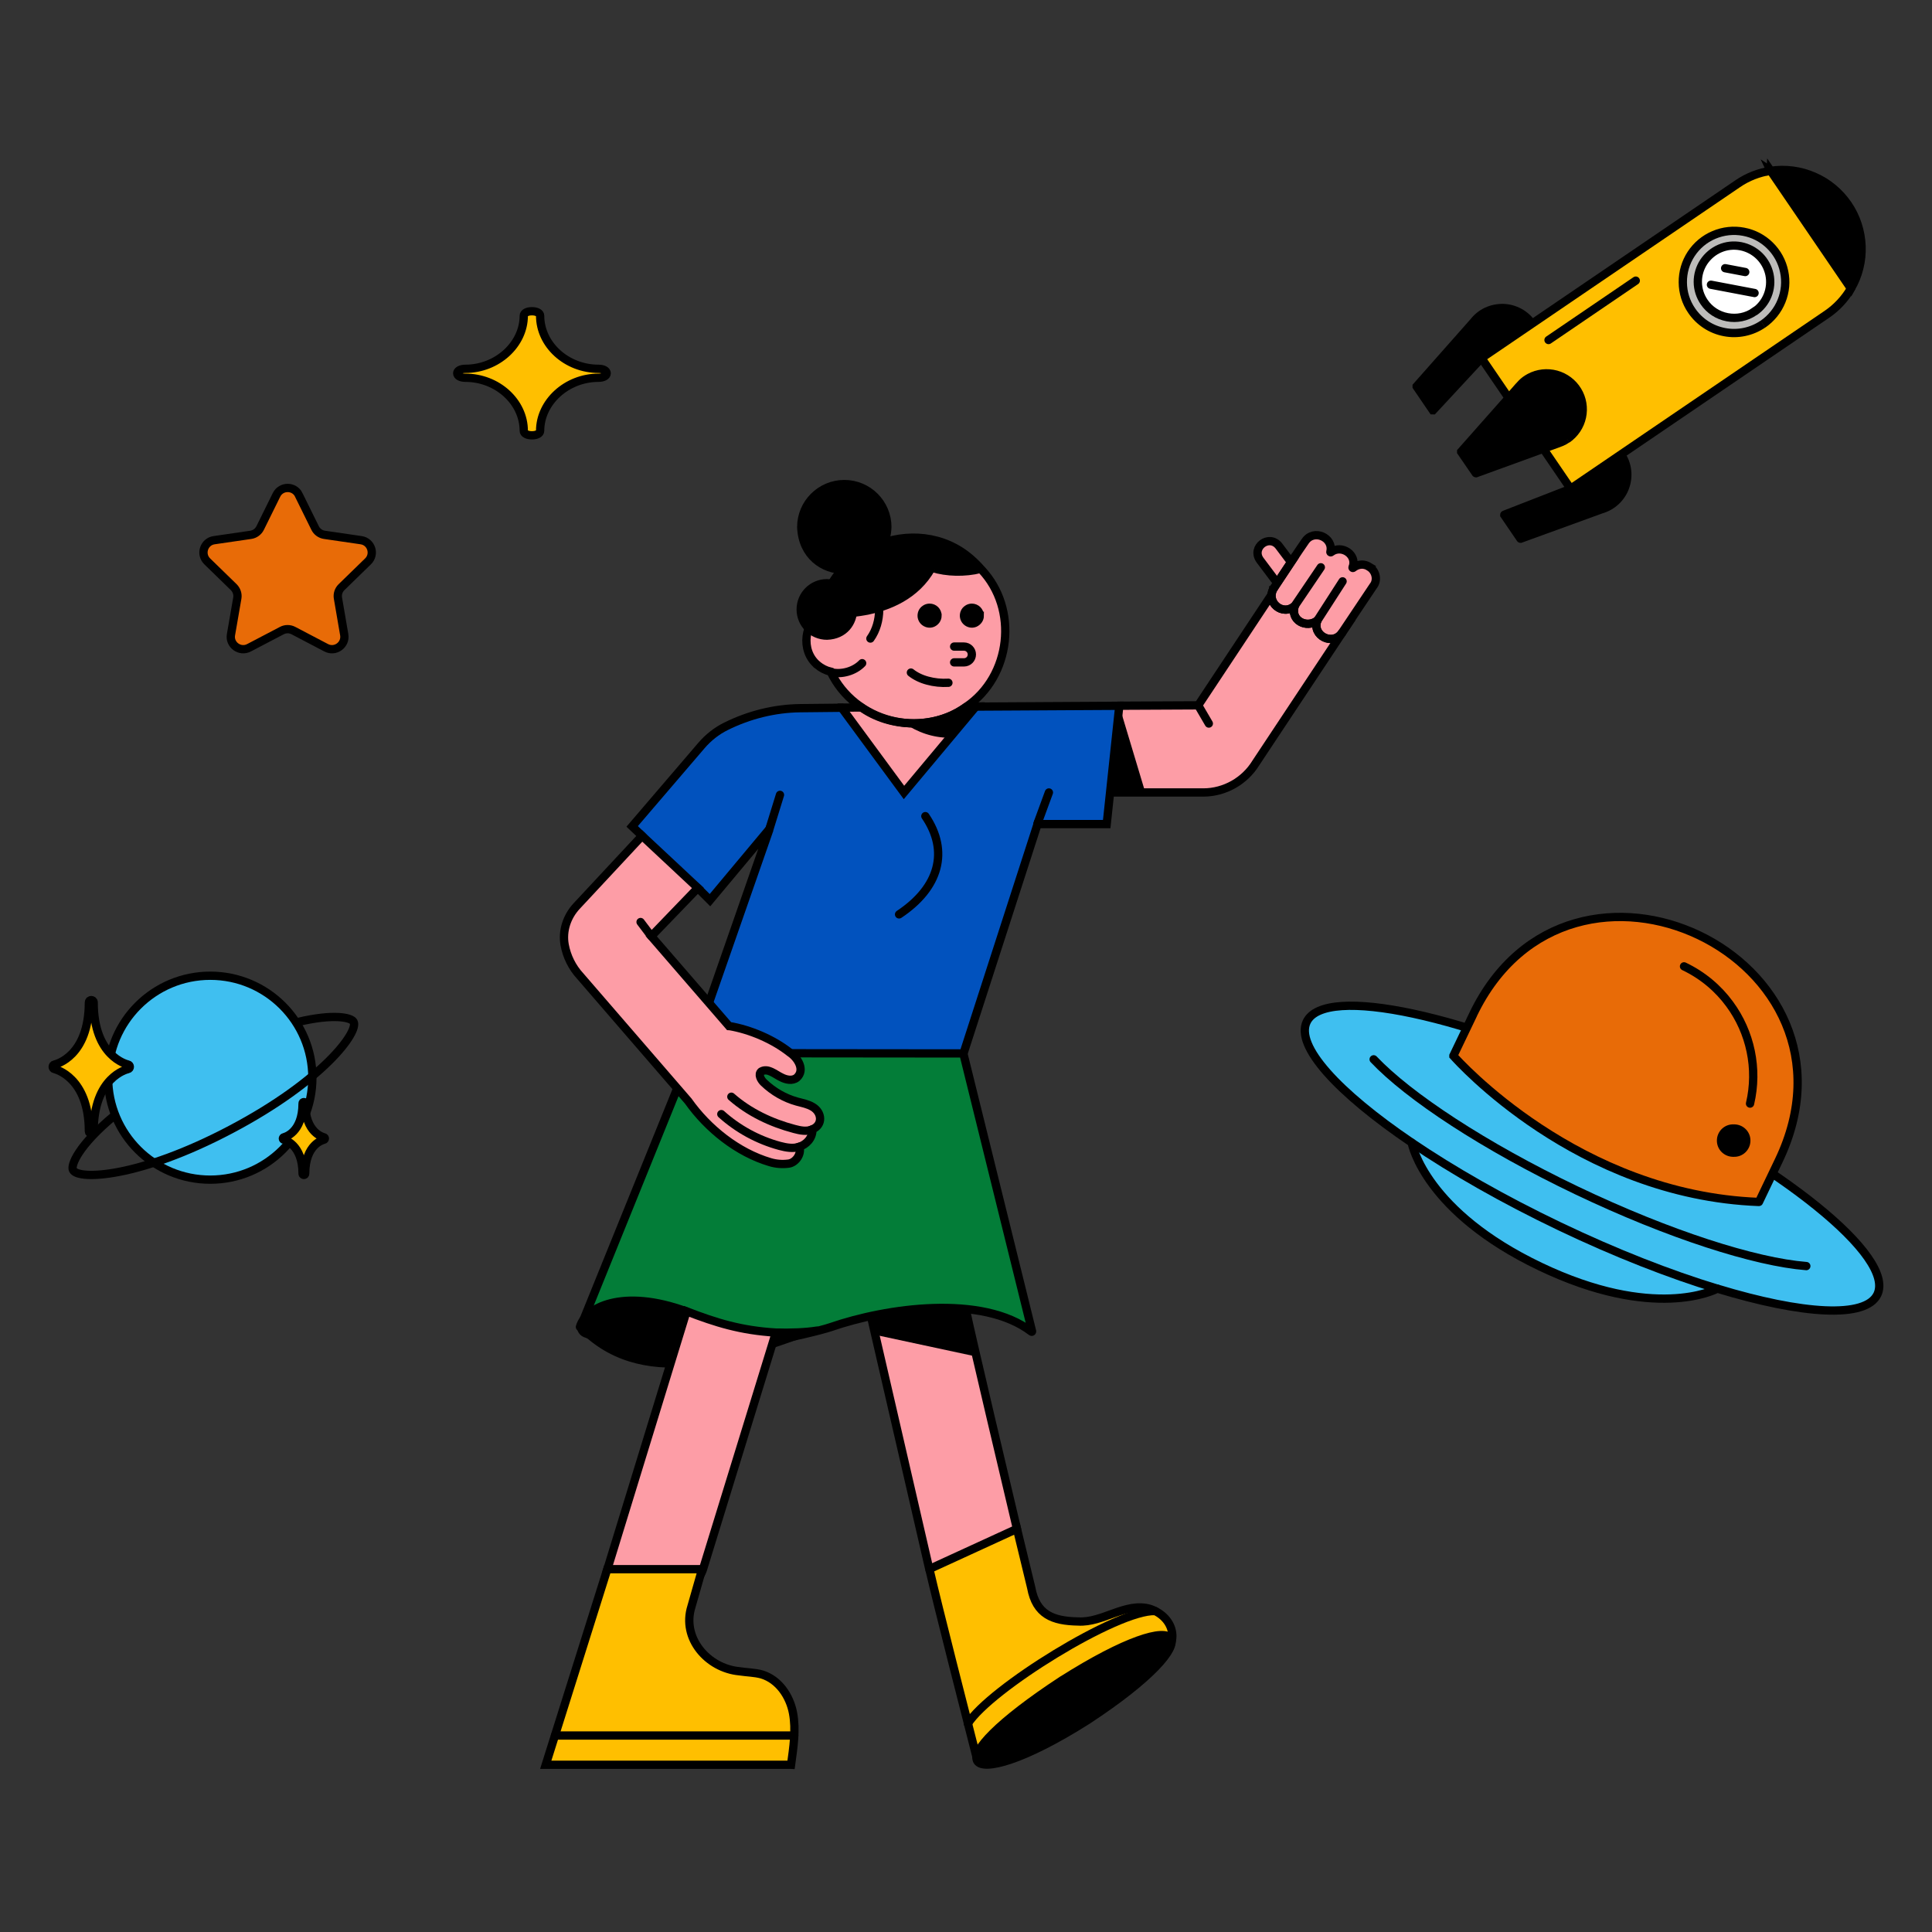 <svg viewBox="0 0 354.33 354.33" xmlns="http://www.w3.org/2000/svg" id="Layer_1"><rect x="0" y="0" width="354.33" height="354.33" fill="#333333" stroke="none"/><defs><style>.cls-1{fill:#0152be;}.cls-1,.cls-2,.cls-3,.cls-4,.cls-5,.cls-6,.cls-7,.cls-8,.cls-9,.cls-10{stroke:#000;stroke-width:1.52px;}.cls-2{fill:#037d38;}.cls-3{fill:#fff;}.cls-4{fill:#e86b07;}.cls-5{fill:#fd9da6;}.cls-6{fill:#ffbf00;}.cls-7{fill:#3fbff0;}.cls-11{fill:#bdbcba;}.cls-9,.cls-10{fill:none;}.cls-10{stroke-linecap:round;stroke-linejoin:round;}</style></defs><path d="m109.77,67.64c-5.86,0-10.71-4.42-10.71-9.74,0-.48-.62-.82-1.5-.82s-1.5.34-1.5.82c0,5.24-4.85,9.74-10.71,9.74-.86,0-1.5.34-1.5.82s.62.82,1.5.82c5.86,0,10.71,4.42,10.71,9.74,0,.48.62.82,1.5.82s1.5-.34,1.5-.82c0-5.24,4.85-9.74,10.71-9.74.87,0,1.5-.34,1.5-.82s-.62-.82-1.5-.82Z" class="cls-6"></path><path d="m54.79,90.76l3,6.08c.33.67.97,1.14,1.72,1.25l6.72.98c1.87.27,2.62,2.57,1.26,3.89l-4.86,4.73c-.54.53-.78,1.28-.65,2.02l1.15,6.69c.32,1.86-1.64,3.28-3.31,2.4l-6.01-3.15c-.67-.35-1.46-.35-2.12,0l-6.02,3.15c-1.67.88-3.64-.55-3.31-2.4l1.16-6.69c.13-.74-.12-1.49-.65-2.02l-4.86-4.73c-1.36-1.32-.61-3.62,1.26-3.89l6.72-.98c.74-.11,1.38-.57,1.72-1.25l3-6.08c.84-1.69,3.26-1.69,4.09,0h-.01Z" class="cls-4"></path><path d="m297.3,83.34h.01c.58.86.96,1.86,1.09,2.9.13,1.04.01,2.09-.34,3.07-.35.98-.93,1.87-1.69,2.58-.76.71-1.68,1.24-2.69,1.53l-14.8,5.38h-.02s-.01,0-.01-.01l-2.96-4.34h0v-.04h0s0-.01.01-.01l12.14-4.73s.02-.01.02-.02l3.02-5.57h.01s0-.01.01-.01l6.2-.69v-.04Z" class="cls-8"></path><path d="m280.96,59.38h0c-.58-.88-1.38-1.58-2.29-2.08-.92-.5-1.94-.78-2.98-.81-1.04-.02-2.08.19-3.03.63-.95.44-1.76,1.11-2.41,1.94l-10.43,11.79v.05l2.96,4.34h.01s0,.01.01.01h.02l8.86-9.55s.02-.01.04-.01l5.94-1.04s.02-.01.02-.02l3.27-5.23v-.02Z" class="cls-8"></path><path d="m324.73,31.32c-2.15.33-4.21,1.13-6.01,2.36l-47.01,31.99h0v.02l16.33,23.93h.02l47.01-31.99c1.8-1.23,3.3-2.84,4.39-4.72l-2.78-13.93-11.96-7.68h0Z" class="cls-6"></path><path d="m324.73,31.32l14.74,21.61c1.37-2.37,2.05-5.07,1.94-7.8-.11-2.73-.97-5.38-2.51-7.63-1.54-2.25-3.69-4.04-6.2-5.12-2.5-1.1-5.27-1.46-7.97-1.05Z" class="cls-8"></path><path d="m323.32,59.45c1.53-1.05,2.72-2.52,3.41-4.24.7-1.72.87-3.61.48-5.42-.37-1.81-1.29-3.48-2.61-4.77-1.32-1.3-3-2.18-4.83-2.52-1.82-.35-3.72-.14-5.42.58-1.72.72-3.17,1.94-4.19,3.49-1.02,1.55-1.55,3.37-1.53,5.22.01,1.86.58,3.67,1.63,5.19,1.4,2.05,3.56,3.47,6.01,3.93,2.44.47,4.98-.06,7.04-1.46" class="cls-11"></path><path d="m323.32,59.45c1.53-1.05,2.72-2.52,3.41-4.24.7-1.72.87-3.61.48-5.42-.37-1.81-1.29-3.48-2.61-4.77-1.32-1.3-3-2.18-4.83-2.52-1.82-.35-3.72-.14-5.42.58-1.72.72-3.17,1.94-4.19,3.49-1.02,1.55-1.55,3.37-1.53,5.22.01,1.86.58,3.67,1.63,5.19,1.4,2.05,3.56,3.47,6.01,3.93,2.44.47,4.98-.06,7.04-1.46" class="cls-9"></path><path d="m321.76,57.17c1.09-.74,1.93-1.77,2.42-2.99.49-1.21.61-2.56.34-3.84s-.91-2.46-1.85-3.39c-.94-.92-2.13-1.54-3.41-1.79-1.29-.25-2.62-.11-3.83.41-1.2.51-2.23,1.38-2.96,2.47-.72,1.1-1.1,2.38-1.09,3.69.01,1.31.42,2.59,1.16,3.67.99,1.46,2.51,2.45,4.26,2.78,1.73.33,3.52-.03,4.97-1.04v.02Z" class="cls-3"></path><path d="m287.4,80.54c1.4-.96,2.38-2.42,2.73-4.06.36-1.66.07-3.39-.81-4.83-.88-1.45-2.28-2.5-3.92-2.95-1.64-.44-3.38-.25-4.87.55-1.2.65-1.6,1.21-2.86,2.64l-9.68,10.94s0,.01-.01.02v.02l2.68,3.91s.01.01.02.01h.02l13.75-5c1.91-.69,2.2-.77,2.93-1.27"></path><path d="m287.4,80.54c1.4-.96,2.38-2.42,2.73-4.06.36-1.66.07-3.39-.81-4.83-.88-1.45-2.28-2.5-3.92-2.95-1.64-.44-3.38-.25-4.87.55-1.2.65-1.6,1.21-2.86,2.64l-9.68,10.94s0,.01-.01.02v.02l2.68,3.91s.01.01.02.01h.02l13.75-5c1.91-.69,2.2-.77,2.93-1.27" class="cls-9"></path><path d="m316.39,49.19l3.69.7" class="cls-10"></path><path d="m313.79,52.22l8,1.52" class="cls-10"></path><path d="m300,51.47l-16,10.89" class="cls-10"></path><path d="m38.56,178.95c-10.33,0-18.73,8.37-18.73,18.7s8.38,18.7,18.73,18.7,18.73-8.37,18.73-18.7-8.38-18.7-18.73-18.7Z" class="cls-7"></path><path d="m21.02,204.56c-6.7,5.55-8.09,9.18-7.63,10.03.97,1.84,12,1.51,28.98-7.46,16.97-8.96,23.45-17.9,22.48-19.73-.41-.77-3.53-1.56-10.29.05" class="cls-10"></path><path d="m23.47,195.23c-.26-.06-6.29-1.49-6.29-11.38,0-.58-.88-.58-.88,0,0,9.88-6.03,11.32-6.29,11.38-.47.09-.47.76,0,.85.07.01,6.29,1.45,6.29,11.38,0,.58.88.58.88,0,0-9.89,6.03-11.32,6.29-11.38.46-.09.46-.76,0-.85Z" class="cls-6"></path><path d="m59.39,208.57c-.14-.03-3.42-.82-3.42-6.21,0-.32-.48-.32-.48,0,0,5.39-3.28,6.18-3.42,6.21-.26.06-.26.42,0,.47.04,0,3.42.79,3.42,6.21,0,.32.48.32.48,0,0-5.39,3.28-6.19,3.42-6.21.26-.06.26-.42,0-.47Z" class="cls-6"></path><path d="m297.97,199.94c-28.91-13.81-55.01-19.43-58.32-12.54-2.13,4.44,5.69,12.95,19.23,22.14,0,0,.01.01.02.02.09.52,2.68,12.74,23.55,22.72,20.88,9.98,32.02,4.32,32.5,4.06h.02c15.66,4.76,27.21,5.5,29.34,1.07,3.31-6.9-17.45-23.69-46.35-37.5h0Z" class="cls-7"></path><path d="m270.18,186.05l-3.62,7.56v.05c.74.83,22.76,25.52,56.01,26.78.02,0,.03,0,.03-.02l3.62-7.56c17.86-37.26-38.2-64.05-56.06-26.79h.01Z" class="cls-4"></path><path d="m320.96,202.4c1.51-6.41.06-13.09-3.74-18.25-2.1-2.87-4.93-5.28-8.37-6.92" class="cls-10"></path><path d="m251.93,194.28c6.44,6.81,20.26,15.93,37.23,24.05,16.96,8.1,32.75,13.13,42.12,13.87" class="cls-10"></path><path d="m258.91,209.56c7.52,5.1,16.79,10.41,27.1,15.34,10.31,4.93,20.26,8.81,28.95,11.45" class="cls-10"></path><path d="m317.95,206.21c-1.65-.06-3.02,1.24-3.07,2.88-.06,1.65,1.24,3.01,2.89,3.07h.19c1.65.06,3.02-1.24,3.07-2.88.06-1.65-1.24-3.01-2.89-3.07h-.19Z"></path><path d="m233.53,108.57l-13.78,20.79-14.48.07-13.1,15.91h28.53c3.9,0,7.6-2.1,9.63-5.43l17.17-25.89-13.97-5.46h0Z" class="cls-5"></path><path d="m141.07,152.15s0-.05-.04-.01l-10.82,12.95s-1.67-1.68-2.23-2.23c-1.37-1.31-4.06-.17-6.87-3.09-2.5-2.59-2.17-5.37-3.35-6.48-.46-.44-1.82-1.73-1.82-1.73l12.72-14.85c1.25-1.45,2.76-2.65,4.48-3.5,4.23-2.1,8.9-3.27,13.62-3.33l7.61-.08,11.76,9.39,12.86-9.6,26.29-.15-2.31,21.7h-12.68l-13.59,42.08c-3.35,11.98-54.37,11.65-49.92.02l14.32-41.09h.01Z" class="cls-1"></path><path d="m154.35,129.79l11.44,15.55c3.04-3.64,10.22-12.22,13.19-15.77l-24.63.21h0Z" class="cls-5"></path><path d="m165.83,132.61c2.39,1.68,5.26,2.7,8.36,2.7,1.68-1.44,3.05-3.22,4.78-5.72-4.09-.19-10.15-.09-16.64,0,0,0,1.87,1.86,3.51,3.01h0Z"></path><path d="m149.93,121.98c.71.57,1.5.99,2.42,1.21,4.37,9.22,16.56,12.41,24.85,6.44,8.23-5.56,9.67-17.94,2.76-25.21-9.05-9.98-25.98-5.47-28.88,7.65-3.62,1.84-4.36,7.25-1.15,9.9h0Z" class="cls-5"></path><path d="m154.85,88.78c4.36,0,7.89,3.54,7.89,7.89-.42,10.46-15.38,10.45-15.79,0,0-4.35,3.54-7.89,7.9-7.89Z" class="cls-8"></path><path d="m170.83,104.17c-5.68,10.12-20.28,8.23-20.28,8.23,2.44-13.44,20.27-18.85,29.29-8.05-2.95.71-6.11.65-8.93-.2-.03,0-.06,0-.08.04h0Z" class="cls-8"></path><path d="m174.99,121.48h1.8c.81,0,1.45-.65,1.45-1.45s-.65-1.45-1.45-1.45h-1.8" class="cls-10"></path><path d="m152.39,123.29c1.97.49,4.35-.21,5.73-1.66" class="cls-10"></path><path d="m177.2,129.65c-5.45,4.04-14.02,4-19.44-.07" class="cls-10"></path><path d="m159.69,106.52c2.09,2.99,2.07,7.62-.06,10.59" class="cls-10"></path><path d="m146.85,111.77c0,2.65,2.15,4.81,4.82,4.81,6.37-.22,6.36-9.4,0-9.62-2.67,0-4.82,2.16-4.82,4.81Z" class="cls-8"></path><path d="m158.62,236.56c1.06,4.61,10.48,45.5,11.81,51.21,1.02,4.23,17.21-2.73,16.08-7.38-1.52-6.46-8.18-34.46-9.41-40.37l-18.47-3.47h-.01Z" class="cls-5"></path><path d="m160.52,244.81l18.53,3.98-1.95-8.76-18.47-3.47,1.89,8.24Z"></path><path d="m176.68,193.21l12.6,50.95c.02.07-.05.12-.11.07-9.01-6.91-26.61-4.37-36.86-.82-3.51,1.19-22.4,5.37-28.75,4.8-8.05-.72-13.86-2.76-16.2-3.69-.63-.26-.95-.98-.69-1.61l20.15-49.76,49.85.05h0Z" class="cls-2"></path><path d="m170.43,287.77l16.08-7.38,2.61,10.77c.9,4.95,3.95,6.14,8.61,6.22,4.49.29,8.77-3.62,13.19-2.31,4.75,1.62,5.65,6.89,1.16,9.41l-32.4,18.29c-.2.11-.46,0-.51-.22-1.95-7.65-7.15-27.95-8.72-34.78h-.01Z" class="cls-6"></path><path d="m133.36,243.56c-3.64-.95-5.8-2.43-7.47-3.05-11.78-4.33-18.56-.69-19.54,2.84-.12.41,0,.85.32,1.16,12.03,11.63,30.25,4.61,44.09-.49.08-.04.05-.16-.03-.14-2.52.54-5.48.58-8.45.55-3.19-.05-5.87-.06-8.91-.85h0Z"></path><path d="m111.4,287.77l14.51-47.27c5.45,2.09,9.87,3.49,16.38,3.9l-13.35,43.37c-2.1,6.86-19.32,5.72-17.53,0Z" class="cls-5"></path><path d="m145.08,323.66c.43-3.19.94-6.36.36-9.48-.58-3.11-2.61-6.15-5.73-7.09-1.31-.36-2.68-.36-4.13-.58-5.79-.55-10.6-6.05-8.77-11.86l1.96-6.86h-17.39l-11.29,35.87h44.98Z" class="cls-6"></path><path d="m177.51,316.11c3.96-6.33,27.43-20.91,34.34-20.64" class="cls-10"></path><path d="m145.67,318.3h-43.88" class="cls-10"></path><path d="m190.27,151.06l2.1-5.72" class="cls-10"></path><path d="m194.74,308.2c23.59-14.97,28.07-8.04,4.71,7.28-11.79,7.48-19.04,9.29-20.2,7.52-1.15-1.79,3.8-7.13,15.48-14.8h.01Z" class="cls-8"></path><path d="m194.74,308.2c23.59-14.97,28.07-8.04,4.71,7.28-11.79,7.48-19.04,9.29-20.2,7.52-1.15-1.79,3.8-7.13,15.48-14.8h.01Z"></path><path d="m219.75,129.36l1.95,3.34" class="cls-10"></path><path d="m205.27,129.43l4.78,15.91h-6.44l1.66-15.91Z"></path><path d="m141.1,152.08l1.95-6.3" class="cls-10"></path><path d="m169.71,149.68c4.37,6.42,2.59,13.09-4.82,18.02" class="cls-10"></path><path d="m133.71,188.19l-14.26-16.48,8.54-8.86-10.23-9.56-11.98,12.86c-1.79,1.91-2.69,4.56-2.22,7.14.39,2.11,1.37,4.12,2.85,5.72l19.81,22.92c3.6,5.08,9.06,9.45,15.01,11.21,1.1.33,2.24.42,3.39.27,1.24-.15,2.42-1.67,2-3.1,1.18-.39,2.42-1.49,2.39-3.2,1.95-.82,1.75-3.08.06-4.09-.88-.54-1.91-.72-2.9-.99-2.27-.63-4.37-1.84-6.08-3.48-.57-.54-1.08-1.53-.47-2.04,1.24-.69,2.54.54,3.65,1.06.89.47,2.05.72,2.85.09,1.6-1.42.2-3.64-1.25-4.61-3.07-2.43-7.27-4.23-11.15-4.88v.02Z" class="cls-5"></path><path d="m146.62,210.32c-1.17.39-2.44.15-3.62-.16-3.96-1.07-7.66-3.08-10.71-5.83" class="cls-10"></path><path d="m134.13,201.14c3.27,2.88,7.33,4.8,11.55,5.91,1.09.29,2.27.54,3.33.07" class="cls-10"></path><path d="m119.45,171.71l-1.97-2.61" class="cls-10"></path><path d="m234.46,107.23l2.59-3.77-2.51-3.34c-1.78-2.25-5.12.27-3.46,2.59l3.39,4.52h-.01Z" class="cls-5"></path><path d="m251.16,103.97c-1.37-.85-2.49-.22-2.99.18-.06.05-.14-.01-.12-.08.95-2.28-2-4.31-3.95-2.79-.06.05-.13,0-.11-.07.63-2.66-3.07-4.26-4.62-1.93-.9,1.26-4.8,7.16-5.74,8.57-1.61,2.53,1.6,5.28,3.83,3.26-.91,2.61,2.13,4.24,4.13,2.7-1.03,2.81,2.9,4.69,4.52,2.26l5.74-8.58c.89-1.1.49-2.78-.7-3.51Z" class="cls-5"></path><path d="m233.64,107.85c-1.61,2.54,1.6,5.28,3.83,3.26-.91,2.61,2.13,4.24,4.13,2.7-1.03,2.81,2.9,4.69,4.52,2.26" class="cls-10"></path><path d="m241.6,113.81l4.63-7.19" class="cls-10"></path><path d="m242.24,104.04l-4.78,7.06" class="cls-10"></path><path d="m237.44,102.12l-3.73,5.63" class="cls-10"></path><path d="m125.9,240.52c-11.78-4.33-18.56-.69-19.54,2.84" class="cls-10"></path><path d="m149.79,244.04c-2.2.35-4.68.4-7.17.37" class="cls-10"></path><path d="m171.94,112.9c0,.29-.09.57-.25.81-.16.23-.39.42-.65.54-.26.11-.55.14-.83.08-.28-.06-.54-.2-.75-.4-.2-.2-.34-.46-.4-.74-.05-.28-.02-.57.08-.83.11-.27.29-.49.54-.65.23-.16.51-.25.81-.25.39,0,.75.15,1.03.42.27.27.42.64.42,1.02Z" class="cls-8"></path><path d="m179.69,112.9c0,.29-.08.57-.25.81-.16.23-.39.42-.65.54-.27.11-.56.14-.83.08-.28-.06-.54-.2-.74-.4-.21-.2-.34-.46-.4-.74s-.02-.57.08-.83c.11-.27.29-.49.54-.65.23-.16.51-.25.79-.25.39,0,.75.15,1.03.42.27.27.42.64.42,1.02Z" class="cls-8"></path><path d="m167.06,123.35c.8.64,1.85,1.16,3.05,1.48,1.2.33,2.52.47,3.83.39" class="cls-10"></path></svg>